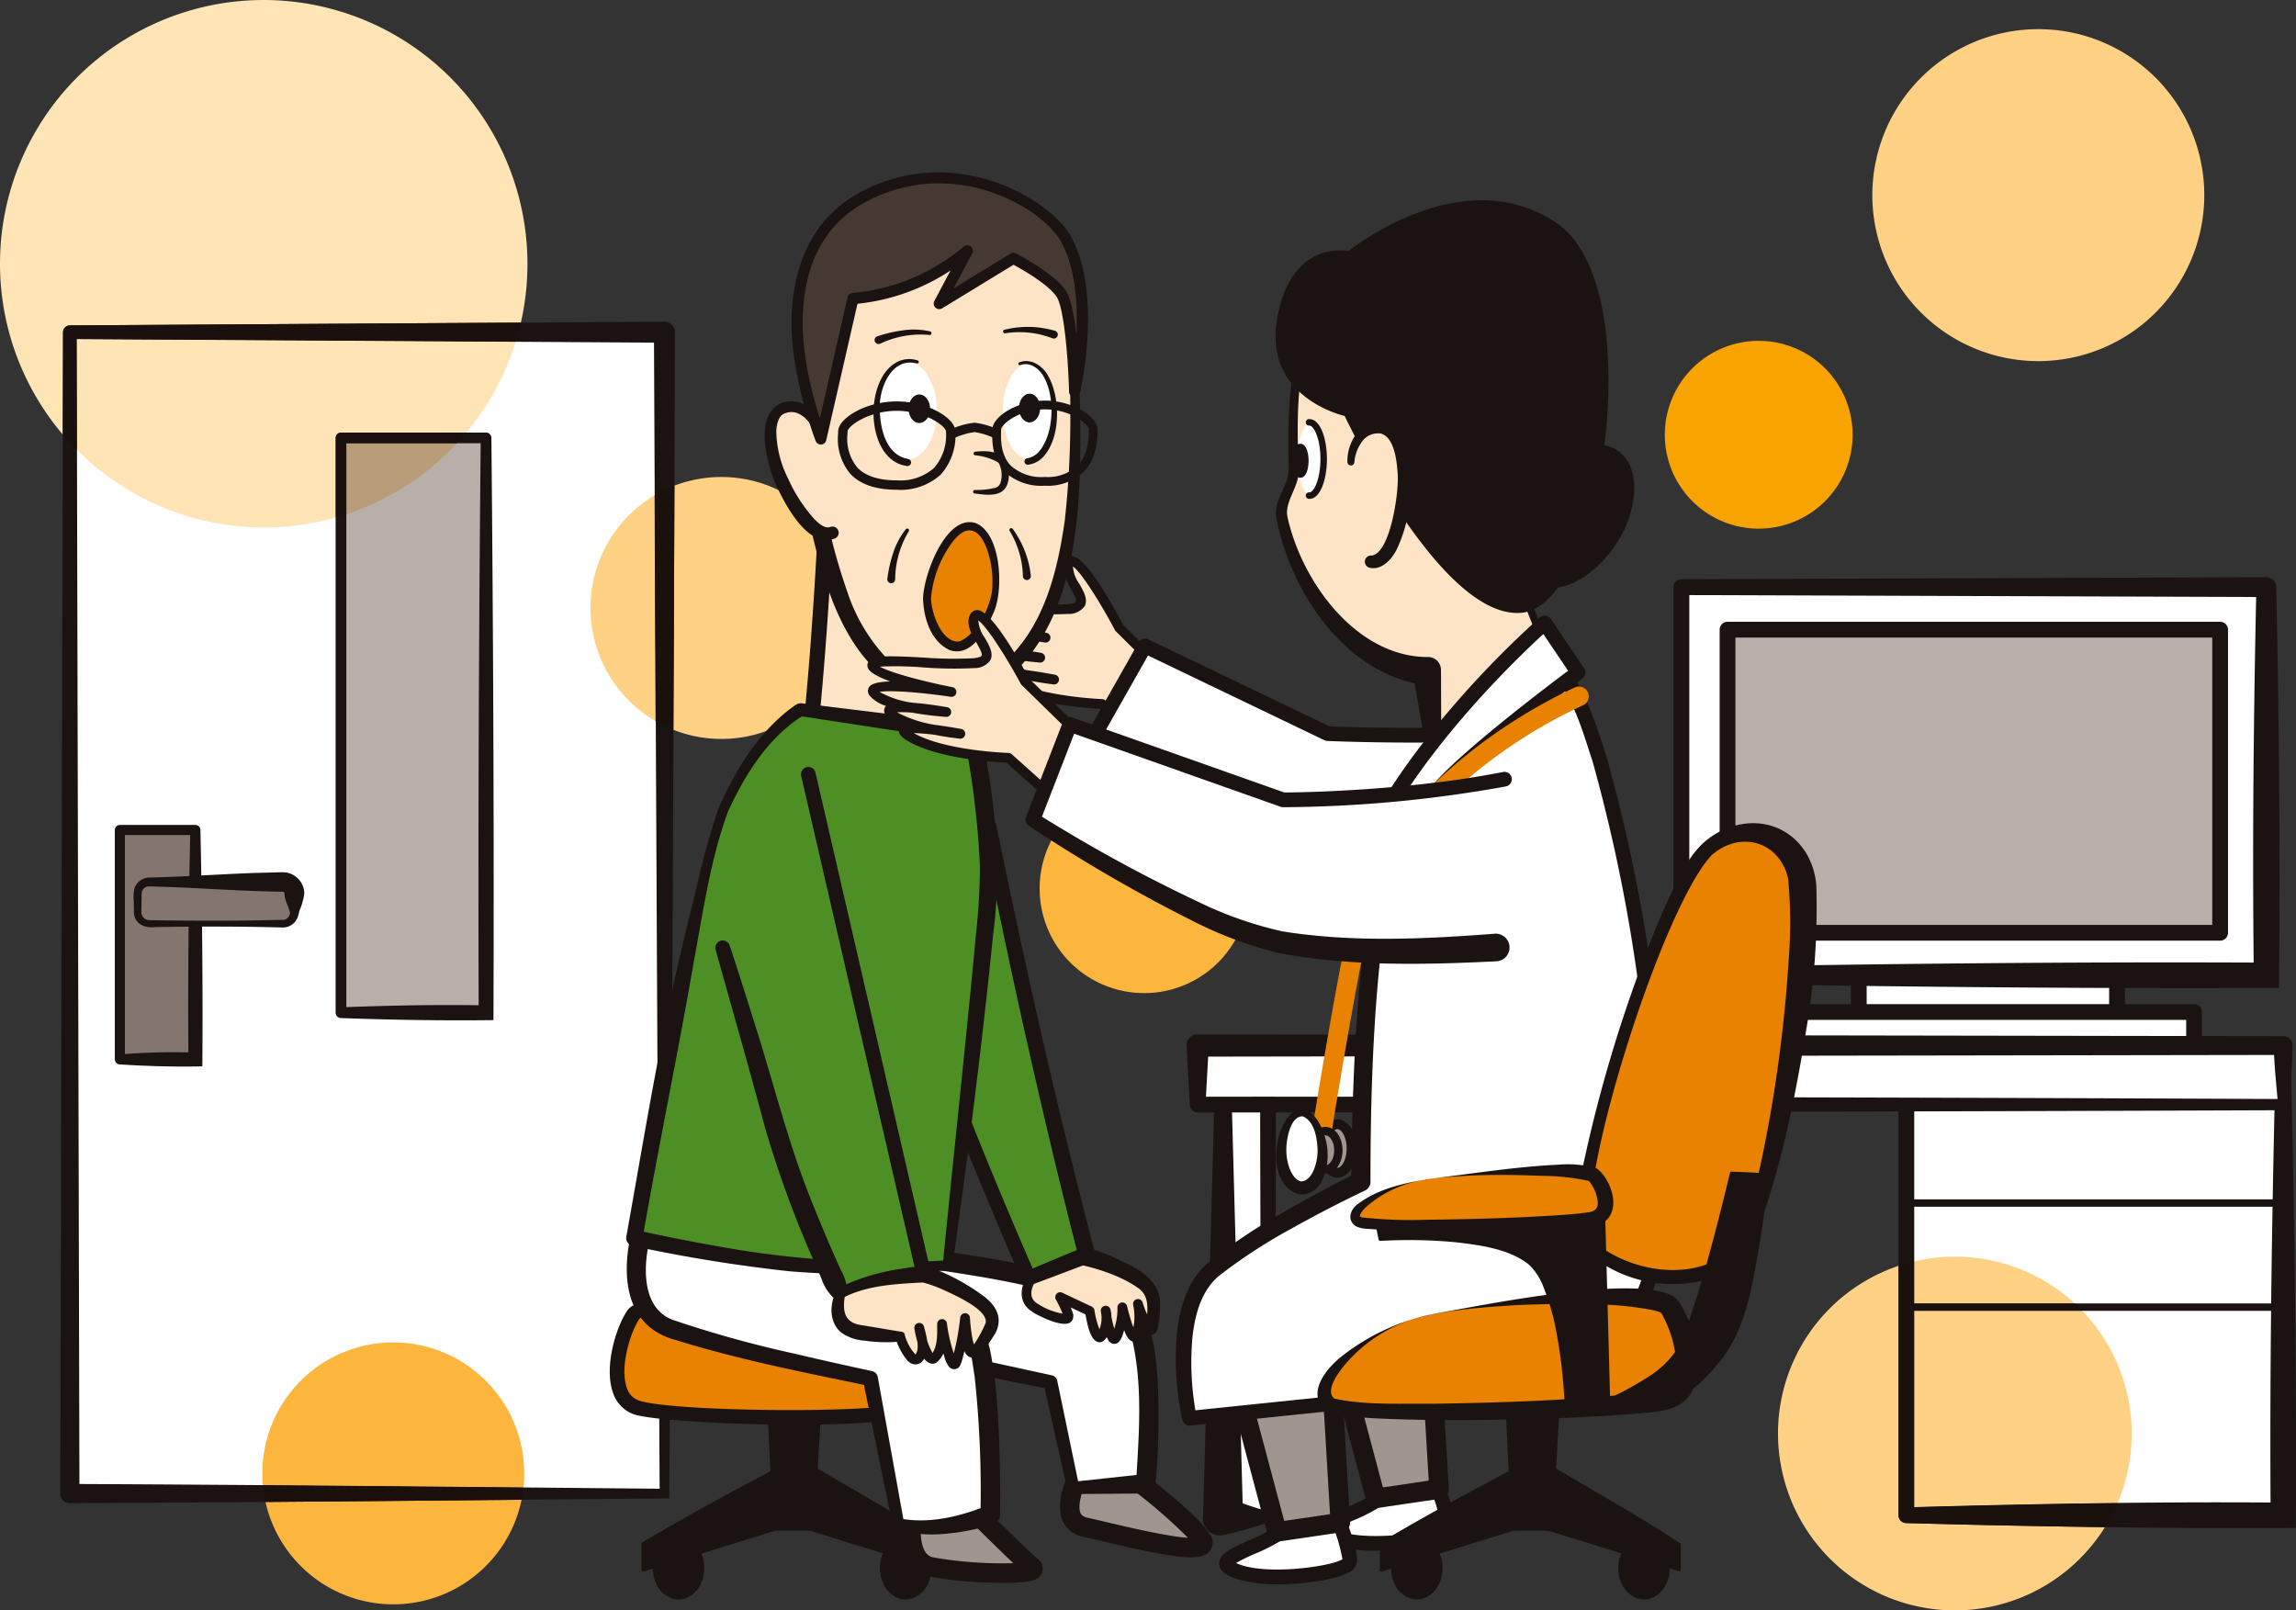 <svg data-name="グループ 1785" xmlns="http://www.w3.org/2000/svg" width="319.846" height="224.329"><rect width="100%" height="100%" fill="#333333" stroke="none"/><defs><clipPath id="a"><path data-name="長方形 1128" fill="none" d="M0 0h319.846v224.329H0z"/></clipPath></defs><path data-name="長方形 1118" fill="#fff" d="M258.941 105.92h35.97v39.505h-35.97z"/><g data-name="グループ 1784"><g data-name="グループ 1783" clip-path="url(#a)"><path data-name="パス 6219" d="M294.911 146.521h-35.97a1.1 1.1 0 01-1.1-1.1v-39.502a1.1 1.1 0 011.1-1.1h35.97a1.1 1.1 0 011.1 1.1v39.507a1.1 1.1 0 01-1.1 1.1m-34.874-2.192h33.778v-37.318h-33.778z" fill="#1a1311"/><path data-name="長方形 1119" fill="#fff" d="M234.226 81.797h81.483v54.06h-81.483z"/><path data-name="パス 6220" d="M317.471 137.621c-27.724.111-55.664-.178-83.264-.668a1.1 1.1 0 01-1.077-1.1v-54.06a1.1 1.1 0 011.1-1.1l81.482-.29a1.382 1.382 0 011.385 1.385c.393 18.472.555 37.263.378 55.823m-3.526-3.526c-.18-17.484-.009-34.731.378-52.3l1.385 1.385-81.483-.277 1.1-1.1v54.06l-1.1-1.1c26.723-.482 53.112-.779 79.719-.667" fill="#1a1311"/><path data-name="長方形 1120" fill="#b8afaa" d="M240.659 87.718h68.617v42.219h-68.617z"/><path data-name="パス 6221" d="M309.275 131.033h-68.617a1.1 1.1 0 01-1.1-1.1V87.718a1.1 1.1 0 011.1-1.1h68.617a1.1 1.1 0 011.1 1.1v42.219a1.1 1.1 0 01-1.1 1.1m-67.521-2.192h66.425v-40.03h-66.425z" fill="#1a1311"/><path data-name="長方形 1121" fill="#fff" d="M244.287 140.98h61.359v6.209h-61.359z"/><path data-name="パス 6222" d="M305.647 148.284h-61.36a1.1 1.1 0 01-1.1-1.1v-6.209a1.1 1.1 0 011.1-1.1h61.36a1.1 1.1 0 011.1 1.1v6.209a1.1 1.1 0 01-1.1 1.1m-60.264-2.192h59.168v-4.017h-59.168z" fill="#1a1311"/><path data-name="長方形 1122" fill="#fff" d="M265.566 149.569h52.493v61.504h-52.493z"/><path data-name="パス 6223" d="M319.821 212.835c-18.065.111-36.345-.176-54.285-.668a1.1 1.1 0 01-1.067-1.095v-61.5a1.1 1.1 0 011.1-1.1h52.494a1.1 1.1 0 011.095 1.07c.491 20.944.779 42.224.668 63.293m-3.526-3.526c-.113-19.949.187-39.677.667-59.74l1.1 1.1h-52.503l1.1-1.1v61.5l-1.1-1.1c17.06-.479 33.786-.78 50.731-.667" fill="#1a1311"/><path data-name="長方形 1123" fill="#fff" d="M170.372 149.569h6.268v61.504h-6.268z"/><path data-name="パス 6224" d="M177.415 211.847a65.649 65.649 0 01-7.043 2 2.374 2.374 0 01-2.77-2.77l1.675-61.533a1.1 1.1 0 011.095-1.066h6.268a1.1 1.1 0 011.1 1.1c.011 20.76-.129 41.6-.321 62.278m-1.55-1.55c-.191-20.326-.332-40.486-.321-60.729l1.1 1.1h-6.268l1.1-1.1 1.674 61.5-2.77-2.77a38.971 38.971 0 005.493 2" fill="#1a1311"/><path data-name="長方形 1124" fill="#fff" d="M9.732 46.278h82.833v161.776H9.732z"/><path data-name="パス 6225" d="M93.234 208.725c-27.665.254-55.572.546-83.505.664a1.33 1.33 0 01-1.335-1.325L8.78 46.277a.952.952 0 01.949-.95l82.833-.511a1.453 1.453 0 011.461 1.443q-.239 81.427-.79 162.465m-1.343-1.343q-.424-80.854-.79-161.1l1.461 1.461-82.827-.514.95-.949.383 161.776-1.333-1.337c27.29.118 54.605.41 82.162.664" fill="#1a1311"/><path data-name="長方形 1125" fill="#b8afaa" d="M47.501 61.003h20.212v80.07H47.501z"/><path data-name="パス 6226" d="M68.746 142.105c-7.058.089-14.248-.033-21.245-.287a.749.749 0 01-.746-.746v-80.07a.747.747 0 01.746-.746H67.71a.747.747 0 01.746.739c.251 26.953.376 54.1.287 81.11m-2.063-2.071c-.09-26.371.038-52.608.287-79.037l.746.746H47.501l.746-.746v80.07l-.746-.746c6.474-.245 12.759-.378 19.179-.287" fill="#1a1311"/><path data-name="長方形 1126" fill="#84766f" d="M16.698 115.618h10.521v31.952H16.698z"/><path data-name="パス 6227" d="M28.191 148.545c-3.914.086-7.859-.034-11.54-.273a.7.7 0 01-.655-.7v-31.955a.7.7 0 01.7-.7h10.523a.7.7 0 01.7.685c.237 10.812.356 21.894.27 32.94m-1.944-1.944c-.085-10.261.034-20.484.27-30.98l.7.7H16.698l.7-.7v31.952l-.7-.7c3.352-.237 6.432-.356 9.549-.27" fill="#1a1311"/><path data-name="パス 6228" d="M41.015 124.472v2.581a1.613 1.613 0 01-1.613 1.613H20.784a1.613 1.613 0 01-1.613-1.613v-2.581a1.613 1.613 0 011.613-1.613h18.618a1.613 1.613 0 011.613 1.613" fill="#84766f"/><path data-name="パス 6229" d="M42.389 124.472a8.806 8.806 0 01-.706 2.462 4.335 4.335 0 01-.3 1.039 2.206 2.206 0 01-2.2 1.22l-.411-.009c-2.017-.048-5.363-.107-7.387-.1-2.924-.031-6.925.022-9.849.055-1.439.187-2.829-.47-2.884-2.082l-.026-1.642a4.4 4.4 0 01.178-1.862 2.268 2.268 0 012.2-1.314l.411-.01c4.652-.123 9.3-.455 13.953-.622.412-.009 3.55-.1 3.9-.1a3 3 0 013.122 2.965m-2.749 0a.25.25 0 00-.227-.258l-.762-.01c-5.974-.1-12.02-.608-17.986-.724a1.021 1.021 0 00-.91.8c-.052.172-.021.927-.038 1.128l-.026 1.642a1.117 1.117 0 001.042 1.128c4.407.082 9.523.1 13.932.052.868-.019 3.683-.075 4.515-.093a1.078 1.078 0 001.223-.9c-.128-.909-.811-1.84-.764-2.765" fill="#1a1311"/><path data-name="長方形 1127" fill="#fff" d="M166.847 145.651h151.212v8.227H166.847z"/><path data-name="パス 6230" d="M318.834 154.653q-75.868.287-151.987.321a1.1 1.1 0 01-1.1-1.1l-.451-8.227a1.466 1.466 0 011.384-1.544c.056-.02 151.3.246 151.4.234a1.286 1.286 0 011.283 1.31c-.06 3.056-.295 6.138-.535 9m-1.55-1.55c-.241-2.621-.476-5.023-.535-7.452l1.31 1.31-151.212.237 1.547-1.547-.451 8.227-1.1-1.1q75.218-.017 150.438.321" fill="#1a1311"/><path data-name="パス 6231" d="M317.275 168.104h-50.534a.516.516 0 110-1.031h50.534a.516.516 0 010 1.031" fill="#1a1311"/><path data-name="パス 6232" d="M266.74 182.599h50.535a.515.515 0 000-1.031H266.74a.515.515 0 100 1.031" fill="#1a1311"/><path data-name="パス 6233" d="M244.999 47.481a13.081 13.081 0 1013.081 13.081 13.081 13.081 0 00-13.081-13.081" fill="#f8a300"/><path data-name="パス 6234" d="M264.47 176.333a24.642 24.642 0 1028.764 36.4c-9.272-.119-18.529-.317-27.7-.568a1.1 1.1 0 01-1.067-1.1z" fill="#ffd184"/><path data-name="パス 6235" d="M266.661 182.593v27.353a1751.37 1751.37 0 0128.331-.577 24.666 24.666 0 00-4.919-26.77H266.74a.519.519 0 01-.079-.006m5.667-7.54a24.705 24.705 0 00-5.667.655v5.866a.515.515 0 01.079-.006h22.279a24.552 24.552 0 00-16.691-6.515" fill="#ffd184"/><path data-name="パス 6236" d="M266.661 175.708q-1.117.263-2.192.625v34.739a1.1 1.1 0 001.067 1.095c9.168.251 18.425.45 27.7.568a24.615 24.615 0 001.759-3.366c-9.408.108-18.82.314-28.332.577v-27.353a.516.516 0 010-1.019z" fill="#1a110d"/><path data-name="パス 6237" d="M289.019 181.568H266.74a.505.505 0 00-.079.006.515.515 0 000 1.019.51.51 0 00.079.006h23.333q-.513-.531-1.054-1.031" fill="#1a110d"/><path data-name="パス 6238" d="M159.392 109.21a14.566 14.566 0 1014.566 14.566 14.566 14.566 0 00-14.566-14.566" fill="#fcb53d"/><path data-name="パス 6239" d="M283.948 4.062a23.121 23.121 0 1023.121 23.121 23.12 23.12 0 00-23.121-23.121" fill="#ffd184"/><path data-name="パス 6240" d="M72.659 208.918q-17.8.167-35.677.309a18.246 18.246 0 0035.677-.309" fill="#fcb53d"/><path data-name="パス 6241" d="M54.788 187.004a18.241 18.241 0 00-18.241 18.246q0 .828.073 1.638 18.115.138 36.307.321a18.6 18.6 0 00.1-1.958 18.242 18.242 0 00-18.239-18.247" fill="#fcb53d"/><path data-name="パス 6242" d="M36.619 206.883a18.217 18.217 0 00.363 2.343q17.874-.134 35.677-.309.173-.844.266-1.714-18.2-.173-36.307-.321" fill="#1a0f0a"/><path data-name="パス 6243" d="M100.496 66.446a18.2 18.2 0 00-6.543 1.209q-.064 17.011-.146 34.009a18.244 18.244 0 106.689-35.217" fill="#ffd184"/><path data-name="パス 6244" d="M91.183 69.001a18.247 18.247 0 00.137 31.454q-.076-15.733-.137-31.454" fill="#ffd184"/><path data-name="パス 6245" d="M93.956 67.655a18.137 18.137 0 00-2.772 1.346q.061 15.72.137 31.454a18.186 18.186 0 002.489 1.208q.081-17 .146-34.009" fill="#1a110d"/><path data-name="パス 6246" d="M36.739 0a36.739 36.739 0 00-27.99 60.536l.034-14.257a.952.952 0 01.95-.95l62.826-.388A36.771 36.771 0 0036.739 0" fill="#ffe4b6"/><path data-name="パス 6247" d="M10.684 47.234l.037 15.443a36.8 36.8 0 0036.034 9.419V61.002a.746.746 0 01.746-.746h17.464a36.672 36.672 0 006.878-12.645z" fill="#ffe4b6"/><path data-name="パス 6248" d="M72.559 44.941l-62.826.388a.952.952 0 00-.95.95l-.034 14.257q.944 1.11 1.973 2.141l-.037-15.443 61.158.378q.407-1.315.716-2.671" fill="#1a110e"/><path data-name="パス 6249" d="M63.651 61.749h-15.4v9.89a36.764 36.764 0 0015.4-9.89" fill="#b99c78"/><path data-name="パス 6250" d="M64.965 60.257H47.501a.746.746 0 00-.746.746v11.093q.752-.213 1.492-.456v-9.891h15.4q.677-.728 1.314-1.492" fill="#1a110e"/><path data-name="パス 6251" d="M97.633 218.429c0 2.149-1.394 3.891-3.113 3.891s-3.113-1.742-3.113-3.891 1.394-3.891 3.113-3.891 3.113 1.742 3.113 3.891" fill="#1a1311"/><path data-name="パス 6252" d="M94.519 222.802c-1.981 0-3.594-1.961-3.594-4.372s1.613-4.372 3.594-4.372 3.594 1.961 3.594 4.372-1.612 4.372-3.594 4.372m0-7.782c-1.451 0-2.631 1.53-2.631 3.41s1.181 3.41 2.631 3.41 2.632-1.53 2.632-3.41-1.181-3.41-2.632-3.41" fill="#1a1311"/><path data-name="パス 6253" d="M106.974 189.894l1.038 23.089h5.188l1.3-22.829z" fill="#1a1311"/><path data-name="パス 6254" d="M107.314 190.232c.38 7.557.684 15.1.944 22.739l-.249-.238h5.188l-.249.235 1.3-22.829.24.263c-2.454 0-4.8-.048-7.173-.169m-.684-.677c2.646.051 5.312.178 7.873.349a.25.25 0 01.24.263l-1.3 22.828a.249.249 0 01-.249.235h-5.188a.252.252 0 01-.249-.238c-.431-7.749-.819-15.6-1.131-23.438" fill="#1a1311"/><path data-name="パス 6255" d="M107.282 205.268l-17.692 9.788v3.632l18.419-5.707z" fill="#1a1311"/><path data-name="パス 6256" d="M107.176 205.471c-.233.34-.189.255-.389.379-.161.094-.64.365-.81.464-2.446 1.392-5.087 2.922-7.537 4.273a308.183 308.183 0 01-8.74 4.671l.117-.2v3.632l-.295-.218 18.418-5.707-.159.239c-.242-2.507-.424-4.987-.606-7.533m.212-.4c.3 2.6.605 5.258.848 7.893a.228.228 0 01-.159.239l-18.419 5.707a.229.229 0 01-.295-.218v-3.635a.227.227 0 01.117-.2 326.19 326.19 0 018.952-5.118c2.768-1.536 5.723-3.1 8.509-4.594l.283-.152.141-.076c.053-.036.089-.04.023.149" fill="#1a1311"/><path data-name="パス 6257" d="M123.055 218.429c0 2.149 1.394 3.891 3.113 3.891s3.113-1.742 3.113-3.891-1.394-3.891-3.113-3.891-3.113 1.742-3.113 3.891" fill="#1a1311"/><path data-name="パス 6258" d="M126.169 222.802c-1.981 0-3.594-1.961-3.594-4.372s1.613-4.372 3.594-4.372 3.594 1.961 3.594 4.372-1.613 4.372-3.594 4.372m0-7.782c-1.451 0-2.632 1.53-2.632 3.41s1.181 3.41 2.632 3.41 2.632-1.53 2.632-3.41-1.181-3.41-2.632-3.41" fill="#1a1311"/><path data-name="パス 6259" d="M113.969 204.917l17.129 10.14v3.632l-18.419-5.706z" fill="#1a1311"/><path data-name="パス 6260" d="M113.764 204.481c5.859 3.495 11.995 6.868 17.526 10.576v3.632a.194.194 0 01-.25.184l-18.418-5.707a.192.192 0 01-.133-.214c.332-2.749.755-5.64 1.275-8.47m.409.871c-.34 2.547-.777 5.033-1.3 7.66l-.133-.214 18.418 5.709-.25.184v-3.632c-5.035-2.534-11.384-6.576-16.732-9.7" fill="#1a1311"/><path data-name="パス 6261" d="M126.531 196.119c3.127-2.779 3.113-11.933-4.151-14.008s-32.086-2.076-34.161 1.038-4 11.343.411 12.9 35.567 2.147 37.9.072" fill="#e88200"/><path data-name="パス 6262" d="M111.035 198.461c-9.7 0-20.528-.665-22.746-1.448a4.746 4.746 0 01-2.941-3.137c-1.182-3.548.444-8.93 2.02-11.294 2.616-3.923 28.4-3.424 35.293-1.454a9.24 9.24 0 016.6 7.045c.77 3.374-.073 6.956-2.047 8.711-1.29 1.146-8.371 1.577-16.175 1.577m-5.405-16.774q-1.122 0-2.251.019c-9.554.167-13.847 1.321-14.31 2.009-1.346 2.019-2.709 6.729-1.782 9.514a2.706 2.706 0 001.681 1.855c4.621 1.63 34.571 1.84 36.892.262 1.388-1.247 1.991-4.131 1.4-6.718a7.2 7.2 0 00-5.164-5.534c-3.006-.858-9.567-1.407-16.469-1.407" fill="#1a1311"/><path data-name="パス 6263" d="M193.979 207.427c-3.891 3.632-12.711 4.929-8.042 6.745s15.565.259 15.824-1.3-2.075-7-2.075-7z" fill="#fff"/><path data-name="パス 6264" d="M191.85 216.016a18.432 18.432 0 01-6.283-.891c-.533-.207-1.949-.758-1.981-1.965-.038-1.358 1.57-2.088 4-3.193a22.191 22.191 0 005.693-3.287 1.019 1.019 0 01.429-.239l5.708-1.557a1.021 1.021 0 011.209.584c.575 1.343 2.43 5.857 2.144 7.576a1.972 1.972 0 01-1.061 1.295c-1.657.943-5.874 1.678-9.861 1.678m-5.908-2.953c.1.046.219.1.367.156 4.139 1.61 13.071.275 14.455-.688a23.8 23.8 0 00-1.675-5.437l-4.6 1.256a24.753 24.753 0 01-6.05 3.479 25.469 25.469 0 00-2.493 1.233" fill="#1a1311"/><path data-name="パス 6265" d="M185.419 185.376l6.226 23.348 8.821-1.3-1.557-26.2z" fill="#a1958f"/><path data-name="パス 6266" d="M191.643 210.087a1.363 1.363 0 01-1.317-1.012l-6.226-23.347a1.364 1.364 0 01.916-1.654l13.49-4.151a1.363 1.363 0 011.762 1.222l1.557 26.2a1.364 1.364 0 01-1.163 1.43l-8.82 1.3a1.307 1.307 0 01-.2.015m-4.569-23.794l5.574 20.9 6.381-.939-1.377-23.218z" fill="#1a1311"/><path data-name="パス 6267" d="M180.229 212.095c-3.891 3.632-12.711 4.929-8.042 6.745s15.565.259 15.824-1.3-2.075-7-2.075-7z" fill="#fff"/><path data-name="パス 6268" d="M178.099 220.685a18.428 18.428 0 01-6.282-.891c-.533-.207-1.949-.758-1.981-1.965-.038-1.358 1.57-2.089 4-3.193a22.216 22.216 0 005.693-3.287 1.019 1.019 0 01.429-.239l5.707-1.557a1.022 1.022 0 011.209.584c.575 1.343 2.43 5.857 2.144 7.576a1.972 1.972 0 01-1.061 1.295c-1.657.943-5.874 1.678-9.861 1.678m-5.908-2.953c.1.046.219.1.367.156 4.136 1.607 13.07.275 14.455-.688a23.8 23.8 0 00-1.675-5.437l-4.6 1.256a24.772 24.772 0 01-6.051 3.479 25.465 25.465 0 00-2.493 1.234" fill="#1a1311"/><path data-name="パス 6269" d="M171.669 190.045l6.225 23.348 8.821-1.3-1.557-26.2z" fill="#a1958f"/><path data-name="パス 6270" d="M177.894 214.756a1.363 1.363 0 01-1.317-1.012l-6.225-23.348a1.364 1.364 0 01.916-1.654l13.49-4.151a1.363 1.363 0 011.762 1.222l1.557 26.2a1.364 1.364 0 01-1.163 1.43l-8.82 1.3a1.311 1.311 0 01-.2.015m-4.569-23.794l5.574 20.9 6.381-.939-1.38-23.221z" fill="#1a1311"/><path data-name="パス 6271" d="M200.483 218.429c0 2.149-1.394 3.891-3.113 3.891s-3.113-1.742-3.113-3.891 1.394-3.891 3.113-3.891 3.113 1.742 3.113 3.891" fill="#1a1311"/><path data-name="パス 6272" d="M197.37 222.802c-1.981 0-3.593-1.961-3.593-4.372s1.612-4.372 3.593-4.372 3.594 1.961 3.594 4.372-1.612 4.372-3.594 4.372m0-7.782c-1.451 0-2.632 1.53-2.632 3.41s1.181 3.41 2.632 3.41 2.632-1.53 2.632-3.41-1.181-3.41-2.632-3.41" fill="#1a1311"/><path data-name="パス 6273" d="M209.822 189.894l1.038 23.089h5.188l1.3-22.829z" fill="#1a1311"/><path data-name="パス 6274" d="M210.164 190.232c.38 7.557.684 15.1.944 22.739l-.249-.238h5.188l-.249.235 1.3-22.829.24.263c-2.454 0-4.8-.048-7.173-.169m-.684-.677c2.646.051 5.312.178 7.874.349a.249.249 0 01.24.263l-1.3 22.828a.249.249 0 01-.249.235h-5.188a.252.252 0 01-.249-.238c-.431-7.749-.819-15.6-1.131-23.438" fill="#1a1311"/><path data-name="パス 6275" d="M210.133 205.268l-17.692 9.788v3.632l18.419-5.707z" fill="#1a1311"/><path data-name="パス 6276" d="M210.027 205.471c-.232.34-.189.255-.389.379-.161.094-.64.365-.81.464-2.446 1.392-5.087 2.922-7.537 4.273a308.183 308.183 0 01-8.74 4.671l.117-.2v3.632l-.295-.218 18.418-5.707-.159.239c-.242-2.507-.424-4.987-.606-7.533m.212-.4c.3 2.6.605 5.258.848 7.893a.228.228 0 01-.159.239l-18.419 5.707a.229.229 0 01-.295-.218v-3.635a.227.227 0 01.117-.2 326.19 326.19 0 018.952-5.118c2.768-1.536 5.723-3.1 8.509-4.594l.283-.152.141-.076c.053-.036.089-.04.023.149" fill="#1a1311"/><path data-name="パス 6277" d="M225.907 218.429c0 2.149 1.394 3.891 3.113 3.891s3.113-1.742 3.113-3.891-1.394-3.891-3.113-3.891-3.113 1.742-3.113 3.891" fill="#1a1311"/><path data-name="パス 6278" d="M229.02 222.802c-1.982 0-3.594-1.961-3.594-4.372s1.612-4.372 3.594-4.372 3.593 1.961 3.593 4.372-1.612 4.372-3.593 4.372m0-7.782c-1.451 0-2.633 1.53-2.633 3.41s1.181 3.41 2.633 3.41 2.632-1.53 2.632-3.41-1.181-3.41-2.632-3.41" fill="#1a1311"/><path data-name="パス 6279" d="M216.819 204.917l17.129 10.14v3.632l-18.418-5.706z" fill="#1a1311"/><path data-name="パス 6280" d="M216.616 204.481c5.859 3.495 11.995 6.868 17.526 10.576v3.632a.193.193 0 01-.25.184l-18.418-5.707a.192.192 0 01-.133-.214c.333-2.749.755-5.64 1.275-8.47m.409.871c-.34 2.547-.777 5.033-1.3 7.66l-.133-.214 18.415 5.709-.25.184v-3.632c-5.035-2.534-11.384-6.576-16.732-9.7" fill="#1a1311"/><path data-name="パス 6281" d="M164.8 96.271l-8.893-8.825s-5.943-11.25-7-9.007 4.365 6-.112 6.406-14.841-1.227-14.115.347 10.976 3.637 10.976 3.637-12.352-1.938-10.825.081 10.077 2.706 10.077 2.706-9.878-1.733-7.651.244 9.59 2.805 9.59 2.805-11.379-2.137-6.793.474 13.465 2.927 13.465 2.927l6.468 5.874z" fill="#fde4c6"/><path data-name="パス 6282" d="M159.982 104.623a.683.683 0 01-.459-.177l-6.284-5.709c-1.519-.073-9.232-.559-13.527-3-.594-.338-1.7-.967-1.381-1.834a.762.762 0 01.329-.439 6.89 6.89 0 01-1.861-1.089c-.66-.586-.617-1.084-.465-1.4a.823.823 0 01.174-.257 5.056 5.056 0 01-2.225-1.394 1.047 1.047 0 01-.131-1.222c.3-.5 1.3-.759 3-.786-2.328-.86-2.94-1.507-3.091-1.835a.957.957 0 01.065-.961c.578-.848 2.442-.815 7.62-.506a55.236 55.236 0 006.987.156c.99-.09 1.144-.33 1.158-.357.145-.275-.382-1.208-.73-1.825-.684-1.215-1.461-2.591-.872-3.837a1.117 1.117 0 01.993-.685h.018c1.818 0 5.246 5.949 7.165 9.574l8.82 8.751a.681.681 0 01.1.846l-4.818 7.671a.684.684 0 01-.485.313zm-19.646-10.105l.052.03c4.386 2.5 13.066 2.835 13.153 2.838a.681.681 0 01.433.177l5.865 5.327 4.1-6.519-8.506-8.44a.683.683 0 01-.122-.166c-2.054-3.888-4.774-8.16-5.842-8.853a4.569 4.569 0 00.882 2.4c.637 1.13 1.239 2.2.75 3.129a2.669 2.669 0 01-2.242 1.081 55.819 55.819 0 01-7.191-.153 47.2 47.2 0 00-5.968-.14c1.407.827 6 2.106 10.093 2.93a.682.682 0 01-.24 1.342c-3.91-.614-8.463-1.026-9.913-.752a12.772 12.772 0 004.644 1.548c1.18.092 2.722.291 4.744.646a.682.682 0 01-.172 1.351 48.084 48.084 0 01-4.7-.621 16.142 16.142 0 00-2.115-.072 16.735 16.735 0 005.26 1.791c1 .132 2.213.327 3.678.6a.682.682 0 01-.2 1.347 44.39 44.39 0 01-3.452-.553 28.994 28.994 0 00-2.981-.273" fill="#1a1311"/><path data-name="パス 6283" d="M212.48 101.962c-13.519.882-27.54.234-27.54.234l-25.438-12.213-7.544 13.322s18.362 12.143 29.453 16.23c16.751 6.172 28.8 6.759 28.8 6.759" fill="#fff"/><path data-name="パス 6284" d="M210.214 127.314h-.05c-.5-.024-12.4-.667-29.1-6.822-11.076-4.08-28.911-15.837-29.664-16.336a1.022 1.022 0 01-.326-1.357l7.544-13.322a1.023 1.023 0 011.332-.418l25.247 12.121c1.786.074 14.8.569 27.22-.241a1.022 1.022 0 11.133 2.04c-13.421.876-27.513.242-27.654.235a1.018 1.018 0 01-.4-.1l-24.574-11.8-6.6 11.655c3.644 2.362 18.893 12.083 28.444 15.6 16.389 6.038 28.379 6.692 28.5 6.7a1.023 1.023 0 01-.05 2.044" fill="#1a1311"/><path data-name="パス 6285" d="M150.37 205.25c-.578 1.156-3.177 6.643.866 7.51s17.908 4.621 16.175 1.733-10.4-9.243-10.4-9.243z" fill="#a1958f"/><path data-name="パス 6286" d="M165.881 216.93c-2.179 0-5.89-.712-12.356-2.242-1.039-.246-1.932-.458-2.574-.595a3.906 3.906 0 01-2.868-2.123c-1.108-2.3.194-5.582 1.067-7.329a1.363 1.363 0 011.219-.754h6.644a1.363 1.363 0 01.807.264c.909.667 8.939 6.6 10.761 9.641a1.9 1.9 0 010 2.194c-.453.619-1.227.945-2.7.945m-14.645-10.317c-.792 1.813-1.066 3.4-.7 4.175.107.222.314.495.982.638s1.569.356 2.63.608c2.54.6 8.6 2.036 11.338 2.18a74.6 74.6 0 00-8.926-7.6z" fill="#1a1311"/><path data-name="パス 6287" d="M125.241 174.922s30.1 2.8 33.357 10.1c2.459 5.5 1.015 21.675 1.015 21.675l-10.109.578-3.177-14.731-40.149-8.378z" fill="#fff"/><path data-name="パス 6288" d="M124.998 173.58a3.432 3.432 0 01.828.03c.264.036 1.074.108 1.354.147 9.065 1.16 18.038 2.369 26.623 5.879 2.061.952 4.336 2.139 5.642 4.12 1.451 2.584 1.578 5.625 1.828 8.5a110.426 110.426 0 01-.3 14.556 1.3 1.3 0 01-1.28 1.24l-10.136.068a.846.846 0 01-.885-.672l-3.294-14.7.752.746-40.228-7.994a1.37 1.37 0 01-.316-2.561zm.486 2.683l-18.709 9.129-.316-2.561 40.068 8.758a.961.961 0 01.752.747l3.06 14.756-.88-.671 10.078-1.087-1.28 1.237c.4-6.666.967-13.515-.558-20.044l-.262-.719a3.926 3.926 0 00-1.219-1.611 15.461 15.461 0 00-3.517-2.068c-6.385-2.68-13.615-3.916-20.525-4.978-2.23-.323-4.6-.62-6.843-.85l-.109-.011h-.016a.822.822 0 00.279-.025" fill="#1a1311"/><path data-name="パス 6289" d="M144.48 176.978c-.734.759-2.922 3.784-.081 5.344s4.6 1.731 4.44.958a14.938 14.938 0 00-1.165-2.594l4.112 1.94s.862 5.069 1.78 3.3a4.862 4.862 0 00.46-3.34s.757 5.645 1.609 3.419a9.635 9.635 0 00.709-3.89s1.334 5.751 2.016 3.642a8.248 8.248 0 00.159-4.139s1.766 5.829 2.055 2.607.578-4.807-3.363-6.865a31.033 31.033 0 00-7.831-2.766z" fill="#fde4c6"/><path data-name="パス 6290" d="M144.88 177.53c-.983 1.2-2.022 3.178-.231 4.142a9.162 9.162 0 003.693 1.368c.054 0 .03-.059-.123.144l-.049.143v.073l-.03-.111a15.219 15.219 0 00-1.061-2.274.686.686 0 01.889-.943l4.112 1.94a.68.68 0 01.381.5 11.633 11.633 0 00.891 3.11c.106.165.053 0-.162 0a.388.388 0 00-.281.085l.031-.053a4.289 4.289 0 00.434-2.872l1.33-.282a13.2 13.2 0 00.825 3.45c.009.033.035-.015-.165-.084a.374.374 0 00-.2-.014.433.433 0 00-.262.116 8.885 8.885 0 00.564-1.784 8.094 8.094 0 00.2-2.027.682.682 0 011.345-.191 27.9 27.9 0 00.61 2.185 6.985 6.985 0 00.622 1.456.489.489 0 00-.527.029c-.048.052-.045.027-.062.065a6.145 6.145 0 00.362-1.8 7.839 7.839 0 00-.155-2.111.682.682 0 011.3-.4 13.194 13.194 0 001.393 3.122.457.457 0 00-.3-.116.625.625 0 00-.568.261v-.01a3.663 3.663 0 00.06-.5c.078-1.715.42-3.458-1.034-4.6-2.578-1.912-6.381-3.04-9.565-3.648l.81-.113zm-.8-1.1l4.723-3.021a.955.955 0 01.685-.136 31.109 31.109 0 015.562 1.829c2.6 1.23 6.141 2.639 6.537 5.926a15.81 15.81 0 01-.283 3.878 2.43 2.43 0 01-.2.544 1.027 1.027 0 01-.957.545 1.119 1.119 0 01-.726-.379 11.95 11.95 0 01-1.548-3.8l1.313-.368c.322 1.152.46 5.451-1.205 5.455-.65-.036-.993-.7-1.209-1.171a21.235 21.235 0 01-1.084-3.462l1.343-.212a10.163 10.163 0 01-.526 3.545c-.2.647-.55 1.806-1.506 1.571a1.084 1.084 0 01-.577-.441 5.723 5.723 0 01-.655-1.806c-.175-.76-.3-1.5-.412-2.269a.681.681 0 011.333-.262 4.816 4.816 0 01.141 1.187c0 .977-.417 3.414-1.7 3.4-1.42-.157-1.721-3.11-2-4.24l.381.5-4.112-1.94.888-.947a13.563 13.563 0 011.227 2.752c.172 2.487-3.613.748-4.723.18a5.98 5.98 0 01-1.667-1.1c-1.648-1.711-.457-4.345.971-5.761" fill="#1a1311"/><path data-name="パス 6291" d="M220.275 102.383l-7.133-17.617a47.124 47.124 0 004.653-11.125c1.207-6.134 1.116-12.154.917-18.311a76.139 76.139 0 00-.673-8.019 4.808 4.808 0 00-.423-1.49 4.114 4.114 0 00-2.631-1.6 31.382 31.382 0 00-6.966-.68c-6.072-.005-12.061.033-18.124.327a29.809 29.809 0 00-4.573.533c-1.143.239-2.661.783-3.2 2.007-2.249 6.18-2.051 12.836-1.924 19.295.056 1.739-2.016 4.294-1.654 6.224 1.9 10.146 10.284 21.064 20.217 21.572l1.353 15.095z" fill="#fde4c6"/><path data-name="パス 6292" d="M219.662 102.091c-2.13-5.112-4.992-12.065-6.995-17.139a.508.508 0 01.041-.454 45.839 45.839 0 004.67-10.983c1.293-6.615 1.139-13.9.781-20.768-.175-2.166-.235-4.856-.882-6.692-1.651-2.4-8.13-2.007-10.886-2.088-3.933.017-7.864.062-11.79.191-1.961.073-3.932.134-5.873.281-1.8.189-3.9.305-5.389 1.325-.789.543-.882 1.431-1.161 2.261a28.794 28.794 0 00-.675 2.815c-.917 4.753-.75 9.747-.627 14.578.223 2.29-1.974 4.382-1.527 6.583 1.992 9.095 9.688 19.631 19.709 19.525a1.808 1.808 0 011.682 1.791l.056 15.208-.88-.588c6.557-2.028 13.09-3.935 19.746-5.848m1.231.585c-6.784 2.224-13.692 4.456-20.576 6.566a.686.686 0 01-.88-.593l-2.65-14.976 1.871 1.8c-11.194-1.511-18.8-12.819-20.82-23.177-.57-2.553 1.649-4.471 1.678-6.847-.055-4.922-.151-9.986.855-14.835a29.957 29.957 0 01.741-2.912 4.658 4.658 0 011.593-2.8c1.815-1.21 3.9-1.243 5.948-1.451 1.984-.135 3.948-.181 5.92-.239 3.941-.1 7.88-.115 11.817-.1 3.069.119 9.731-.291 11.573 2.477a5.558 5.558 0 01.519 1.847c.266 1.751.411 3.5.518 5.264.361 7.008.565 14.1-.771 21.029-.582 1.953-1.207 3.9-1.964 5.806a36.9 36.9 0 01-2.684 5.5l.038-.46c2.192 5.223 5.149 12.766 7.274 18.1" fill="#1a1311"/><path data-name="パス 6293" d="M187.973 35.497s-7.665-1.916-9.582 8.943 9.262 13.095 9.262 13.095 13.371 28.307 24.23 27.348 17.609-44.915 4.514-53.538-28.425 4.152-28.425 4.152" fill="#1a1311"/><path data-name="パス 6294" d="M211.345 85.387c-10.558 0-22.707-24.691-24.025-27.438-1.656-.42-11.216-3.31-9.4-13.593.7-3.97 2.235-6.748 4.557-8.255a7.68 7.68 0 015.373-1.12c1.793-1.407 16.349-12.248 28.815-4.038 4.928 3.245 6.615 10.735 7.162 16.446A69.287 69.287 0 01221.984 70c-2.374 9.408-6.038 15.007-10.055 15.362a6.665 6.665 0 01-.582.026M186.656 35.85a6.706 6.706 0 00-3.67 1.066c-2.083 1.358-3.469 3.918-4.12 7.606-.759 4.3.487 7.708 3.7 10.132a14.443 14.443 0 005.181 2.407.482.482 0 01.341.266c.132.28 13.365 28.009 23.752 27.075 3.479-.307 7.007-5.916 9.208-14.638 3.619-14.345 2.769-32.958-4.915-38.019-12.65-8.331-27.7 3.994-27.852 4.121a.482.482 0 01-.424.1 5.663 5.663 0 00-1.2-.113" fill="#1a1311"/><path data-name="パス 6295" d="M224.728 75.526c-3.18 4.876-8.213 7.226-11.242 5.251s-2.906-7.529.274-12.4 8.213-7.226 11.242-5.251 2.906 7.529-.274 12.4" fill="#1a1311"/><path data-name="パス 6296" d="M215.931 81.946a4.9 4.9 0 01-2.712-.766c-3.246-2.118-3.186-7.981.134-13.071a14.78 14.78 0 015.876-5.368c2.28-1.065 4.422-1.073 6.031-.023s2.465 3.013 2.41 5.528a14.785 14.785 0 01-2.544 7.542c-2.5 3.839-6.157 6.158-9.2 6.158m6.585-19.046a6.877 6.877 0 00-2.88.713 13.818 13.818 0 00-5.478 5.022c-3.029 4.645-3.215 9.912-.413 11.739s7.546-.465 10.576-5.111a13.824 13.824 0 002.387-7.038c.048-2.17-.653-3.84-1.973-4.7a4 4 0 00-2.219-.624m2.208 12.625z" fill="#1a1311"/><path data-name="パス 6297" d="M190.969 78.239c2.2.38 3.941-3.865 4.526-8.85s-.721-9.334-2.918-9.713-4.219 1.442-4.395 4.684" fill="#fde4c6"/><path data-name="パス 6298" d="M191.118 77.386c2.636-.411 3.867-9.315 3.566-11.649-.128-1.757-.5-4.81-2.3-5.338a2.7 2.7 0 00-2.556 1 5.608 5.608 0 00-1.159 3.006.485.485 0 01-.967-.067 6.368 6.368 0 011.125-3.73 3.856 3.856 0 014.916-1.267 5.279 5.279 0 011.886 2.519c1.689 4.51.971 10.5-1.118 14.791-.667 1.272-2.017 2.8-3.684 2.445a.866.866 0 01.295-1.706" fill="#1a1311"/><path data-name="パス 6299" d="M216.844 92.991c9.733 8.491 20.973 85.972 9.583 90.113a67.119 67.119 0 01-19.8 4.273l-3.312 6.3-37.616 3.891s-3.323-15.114 3.3-20.706 20.569-12.24 20.569-12.24-.409-46.632 8.289-57.4a46.161 46.161 0 0118.986-14.229" fill="#fff"/><path data-name="パス 6300" d="M217.043 91.989c3.2 1.862 5.648 9.963 6.774 13.494a229.942 229.942 0 018.416 56.518c-.026 5.555.121 17.628-4.263 21.375a5.686 5.686 0 01-1.893.933c-.949.414-2.439.774-3.426 1.132a67.62 67.62 0 01-16.006 2.959l.889-.546-3.312 6.3a1.032 1.032 0 01-.8.542l-37.62 3.892a1.023 1.023 0 01-1.1-.8 41.06 41.06 0 01-.783-11.722c.325-3.619 1.428-7.609 4.322-10.1a76.262 76.262 0 0110.562-7.111 176.967 176.967 0 0110.182-5.451l-.771 1.233c.216-14.863.768-43.888 7.66-56.479a46.837 46.837 0 0120.3-16.012 1.766 1.766 0 01.862-.155m-.4 2.006a.64.64 0 00.417.005l-.02.008-.141.053-.283.112a44.921 44.921 0 00-18.8 15.129c-2.411 4.372-3.367 9.449-4.258 14.377-2.152 13.477-2.637 27.3-2.634 40.937a1.353 1.353 0 01-.773 1.229 173.912 173.912 0 00-10.086 5.215 74.624 74.624 0 00-10.3 6.708c-2.445 2.106-3.288 5.366-3.646 8.519a39.3 39.3 0 00.581 11.063l-1.1-.8 37.616-3.892-.8.542 3.312-6.3a1.022 1.022 0 01.889-.547 52.837 52.837 0 006.908-.81 74.965 74.965 0 0012.649-3.45c4.138-2.281 4.007-15.573 4.017-20.071a227.988 227.988 0 00-8.328-55.949c-1.349-4.131-2.57-8.494-5.3-11.924l-.012-.026a.3.3 0 00.092-.13" fill="#1a1311"/><path data-name="パス 6301" d="M126.974 211.601s-.866 5.777 2.6 6.643 15.886 1.444 14.153 0-8.954-8.665-8.954-8.665z" fill="#a1958f"/><path data-name="パス 6302" d="M139.857 220.495c-.642 0-1.368-.014-2.188-.044a51.885 51.885 0 01-8.427-.881c-3.684-.921-4.007-5.567-3.617-8.168a1.363 1.363 0 011.007-1.118l7.8-2.022a1.361 1.361 0 011.307.356c.072.072 7.2 7.194 8.862 8.582a1.6 1.6 0 01.488 2c-.311.612-.659 1.3-5.23 1.3m-11.6-7.815c-.047 1.357.084 3.855 1.645 4.245a56.523 56.523 0 0011.258.827c-2.192-2.074-5.494-5.351-6.8-6.654z" fill="#1a1311"/><path data-name="パス 6303" d="M89.333 171.789s-3.113 10.507 3.891 13.23 28.017 7 28.017 7l3.891 20.234a13.521 13.521 0 005.837.389 28.681 28.681 0 006.98-1.621s.413-22.505-2.7-26.008c-4.17-4.69-22.959-11.284-22.959-11.284z" fill="#fff"/><path data-name="パス 6304" d="M90.101 172.915a1.329 1.329 0 00.534-.723v.009l-.01.034c-.081.294-.212.844-.274 1.152-.757 3.694-.722 8.891 3.331 10.46a158.877 158.877 0 0017.054 4.734q5.356 1.263 10.742 2.414a1.038 1.038 0 01.8.829l3.654 20.279-.5-.6a6.523 6.523 0 00.664.145c3.818.526 7.824-.467 11.343-1.886l-.856 1.24a149.285 149.285 0 00-.816-19.3c-.335-1.936-.49-4.222-1.592-5.826-.152-.128-.591-.568-.748-.71l-1.2-.9c-6.3-4-13.416-6.653-20.389-9.249-5.53-.3-14.861-1.394-21.739-2.106m-1.538-2.252c7.991.528 16.15.968 24.179 1.785 7.213 2.685 14.5 5.406 21.027 9.573a15.77 15.77 0 012.09 1.7 4.484 4.484 0 01.7.777c1.319 2.119 1.531 4.49 1.917 6.846.287 2.206.46 4.4.585 6.588.24 4.387.307 8.743.254 13.134a1.336 1.336 0 01-.865 1.231 29.746 29.746 0 01-6.7 1.359 18.713 18.713 0 01-6.007-.349c-.458-.133-1.3-.262-1.4-.881l-4.13-20.2.825.834c-9.04-1.871-18.08-3.644-26.916-6.392-6.849-1.819-7.576-8.544-6.276-14.519a2.192 2.192 0 01.724-1.487" fill="#1a1311"/><path data-name="パス 6305" d="M137.784 115.126c6.941 34.707 13.613 59.69 13.613 59.69l-8.079 3.217s-12.944-29.427-16.127-41.7" fill="#4d8e25"/><path data-name="パス 6306" d="M138.787 114.925c4.077 19.969 8.572 39.876 13.747 59.587a1.159 1.159 0 01-.7 1.4l-8.135 3.073a1.023 1.023 0 01-1.315-.538q-4.481-10.273-8.652-20.663a212.464 212.464 0 01-7.528-21.188 1.023 1.023 0 111.98-.513c.941 3.534 2.176 7.047 3.446 10.532 3.857 10.466 8.183 20.778 12.626 31.009l-1.314-.538 8.021-3.359-.7 1.4c-1.291-4.959-2.5-9.914-3.694-14.884q-5.339-22.355-9.785-44.91a1.023 1.023 0 012.005-.4" fill="#1a1311"/><path data-name="パス 6307" d="M115.075 70.226c-.12 6.879-1.632 29.839-2.872 36.845 8.029.073 14.425.147 22.454.22a217.323 217.323 0 01-.233-24.711" fill="#fde4c6"/><path data-name="パス 6308" d="M134.656 108.345h-.01c-3.981-.037-7.561-.073-11.138-.109-3.636-.037-7.269-.074-11.316-.111a1.054 1.054 0 01-1.027-1.236c1.2-6.772 2.734-29.7 2.856-36.681a1.053 1.053 0 011.053-1.034h.018a1.053 1.053 0 011.035 1.071c-.119 6.838-1.493 27.666-2.691 35.785 3.564.033 6.828.066 10.094.1 3.234.033 6.472.066 10.005.1a217.659 217.659 0 01-.164-23.711 1.053 1.053 0 112.1.128 217.489 217.489 0 00.233 24.579 1.054 1.054 0 01-1.051 1.121" fill="#1a1311"/><path data-name="パス 6309" d="M114.883 51.972c.36 5.041-3.786 7.056-.691 21.312 2.849 13.122 7.672 23.1 18.134 22.818 11.059-.3 16.99-12.978 17.392-31.488.214-9.866-.157-11.8.084-13.853.692-5.877-.733-20.818-17.088-20.818-16.469 0-18.176 17.188-17.83 22.028" fill="#fde4c6"/><path data-name="パス 6310" d="M116.073 51.887c.247 3.659-1.7 6.986-1.7 10.587-.269 6.749 1.536 13.868 3.752 20.234a24.846 24.846 0 005.109 8.678c4.456 4.9 13.011 4.9 17.579-.006 4.846-4.982 6.539-12.127 7.515-18.843a130.562 130.562 0 00.767-15.8c.039-1.983-.119-4 .1-6.047.058-.616.128-1.308.131-1.927.12-5.878-1.795-12.446-7.009-15.72-5.543-3.416-14.087-3.38-19.315.613-5.337 4.188-7.215 11.7-6.93 18.227m-2.38.17c-.338-9.031 3.9-19.591 13.363-22.082a22.732 22.732 0 0110.859-.078c7.681 1.676 11.971 8.706 12.519 16.179a24 24 0 01-.028 4.76c-.153 1.922.037 3.9.048 5.892.18 11.711.2 26.916-8.261 36.025a14.553 14.553 0 01-15.8 3.383c-5.338-2.141-8.521-7.558-10.478-12.577a69.069 69.069 0 01-3.026-10.369 41.474 41.474 0 01-1.1-10.875 25.17 25.17 0 011.013-5.472 13.918 13.918 0 00.886-4.787" fill="#1a1311"/><path data-name="パス 6311" d="M126.585 74.039a13.143 13.143 0 00-1.885 6.728.553.553 0 01-1.1-.056 19.044 19.044 0 01.825-3.683 10.42 10.42 0 011.758-3.3.255.255 0 01.405.31" fill="#1a1311"/><path data-name="パス 6312" d="M129.469 46.661a13.138 13.138 0 00-6.878 1.226.553.553 0 01-.429-1.019 19.077 19.077 0 013.675-.857 10.406 10.406 0 013.735.15.255.255 0 01.187.309.258.258 0 01-.29.191" fill="#1a1311"/><path data-name="パス 6313" d="M141.06 73.652a13.513 13.513 0 012.539 6.537.553.553 0 11-1.1.12 12.752 12.752 0 00-1.846-6.347.256.256 0 01.405-.31" fill="#1a1311"/><path data-name="パス 6314" d="M139.904 45.938a13.511 13.511 0 017.012.128.553.553 0 11-.3 1.061 12.756 12.756 0 00-6.574-.7.256.256 0 01-.133-.493" fill="#1a1311"/><path data-name="パス 6315" d="M116.008 74.188c-1.973 1.038-4.939-2.465-7.031-7.027s-2.188-9.1-.214-10.14 4.448.149 5.613 3.18" fill="#fde4c6"/><path data-name="パス 6316" d="M116.411 74.955c-3.761 1.727-7.13-4.8-8.348-7.525-1.22-2.874-2.97-9.218.472-11.122 2.793-1.408 5.695 1.083 6.648 3.584a.867.867 0 01-1.579.715c-.535-1.884-2.4-3.921-4.419-2.958-.689.295-1.005 1.392-1.042 2.462a15.093 15.093 0 001.64 6.545 21.585 21.585 0 003.714 5.713c.587.568 1.433 1.332 2.18 1.029a.866.866 0 01.734 1.559" fill="#1a1311"/><path data-name="パス 6317" d="M132.016 176.249s4.84-40.019 5.645-52.162c.574-8.627-2.207-21.929-2.207-21.929l-23.929-3.3s-5.981 3.075-10.772 13.961c-3.271 7.434-12.384 59.631-12.384 59.631s9.025 2.078 20.011 3.463a133.529 133.529 0 0023.636.338" fill="#4d8e25"/><path data-name="パス 6318" d="M131.34 176.167c1.431-14.627 3.309-31.847 4.65-46.342a87.876 87.876 0 00.521-9.166 119.633 119.633 0 00-2.247-18.252l1.023.955c-2.986-.417-8.966-1.339-11.944-1.794l-11.939-1.83.529-.09c-4.929 3.047-8.146 8.261-10.53 13.426-2.438 6.669-3.438 13.829-4.744 20.845-2.2 12.733-4.966 26.005-7.173 38.724l-.862-1.3c3.534.8 7.129 1.511 10.718 2.144a133.475 133.475 0 0032.631 2.082.682.682 0 01.1 1.358 124.366 124.366 0 01-22.126.161 212.75 212.75 0 01-21.831-3.536 1.123 1.123 0 01-.865-1.284c2.329-12.95 4.4-25.943 7.393-38.763q1.125-4.806 2.332-9.6a108.38 108.38 0 013.152-11.4c2.309-5.146 5.333-10.187 9.854-13.693.475-.3 1.019-.893 1.667-.845l11.989 1.472c2.983.373 9 1.105 11.984 1.508a1.2 1.2 0 011.023.955c1.916 9.2 2.974 18.743 1.716 28.136-1.543 15.472-3.524 30.888-5.668 46.285a.681.681 0 01-1.352-.163" fill="#1a1311"/><path data-name="パス 6319" d="M129.143 83.323c0-2.969 2.878-9.951 5.828-10.024 2.7-.067 3.963 4.662 3.73 8.858-.164 2.964-3.047 7.926-5.362 7.926s-4.2-3.791-4.2-6.76" fill="#e88200"/><path data-name="パス 6320" d="M128.588 83.319c.074-3.14 3.12-11.643 7.254-10.474 3.693 1.339 4.016 9.551 2.532 12.573-.98 2.29-3.032 6.193-6.09 5.138-2.676-1.264-3.628-4.533-3.7-7.237m1.111 0c.024 2.032 1.475 6.281 3.93 6.044 2.5-.983 4.68-5.24 4.621-7.928.2-4.093-2.144-11.388-6.138-5.1a15.34 15.34 0 00-2.413 6.986" fill="#1b1311"/><path data-name="パス 6321" d="M130.512 57.212c0 3.755-1.874 6.8-4.186 6.8s-4.186-3.044-4.186-6.8 1.874-6.8 4.186-6.8 4.186 3.044 4.186 6.8" fill="#fff"/><path data-name="パス 6322" d="M127.721 50.624c-3.437-.878-5.169 3.224-5.172 6.058 0 2.776.763 6.7 3.961 7.249a.5.5 0 01-.074.99c-6.027-.657-6.219-12.557-1.136-14.645a3.712 3.712 0 012.552-.061.215.215 0 01-.131.409" fill="#1a1311"/><path data-name="パス 6323" d="M129.565 56.938c0 1.1-.671 1.988-1.5 1.988s-1.5-.89-1.5-1.988.671-1.988 1.5-1.988 1.5.89 1.5 1.988" fill="#1a1311"/><path data-name="パス 6324" d="M139.69 57.282c0 3.647 1.6 6.6 3.576 6.6s3.576-2.957 3.576-6.6-1.6-6.6-3.576-6.6-3.576 2.957-3.576 6.6" fill="#fff"/><path data-name="パス 6325" d="M141.951 50.501c1.585-.689 3.3.441 4.046 1.831 1.741 3.005 1.786 8.526-.577 11.206a3.457 3.457 0 01-2.242 1.2.452.452 0 01-.071-.9 2.815 2.815 0 001.636-.934c2.1-2.456 2.231-7.482.74-10.279-.642-1.24-1.959-2.283-3.4-1.759a.2.2 0 01-.134-.368" fill="#1a1311"/><path data-name="パス 6326" d="M141.946 56.843c0 1.107.661 2 1.478 2s1.477-.9 1.477-2-.661-2-1.477-2-1.478.9-1.478 2" fill="#1a1311"/><path data-name="パス 6327" d="M124.928 68.223c-2.87 0-5.028-.724-6.414-2.153a7.552 7.552 0 01-1.76-5.68c0-.112.006-.208.006-.285 0-1.845 3.846-4.186 8.168-4.186s8.168 2.341 8.168 4.186v.088a8.221 8.221 0 01-2.038 5.912 8.326 8.326 0 01-6.131 2.118m0-10.994c-4.012 0-6.858 2.181-6.858 2.876 0 .088 0 .2-.007.324a6.29 6.29 0 001.391 4.728c1.13 1.165 2.972 1.756 5.474 1.756a7.087 7.087 0 005.2-1.733 6.9 6.9 0 001.656-4.983v-.092c0-.7-2.846-2.876-6.858-2.876" fill="#1a1311"/><path data-name="パス 6328" d="M145.57 67.657a7.535 7.535 0 01-5.622-1.936c-1.816-1.866-1.743-4.493-1.712-5.614 0-.109.006-.2.006-.277 0-1.774 3.45-4.025 7.328-4.025s7.328 2.251 7.328 4.025v.085c0 .955.01 3.863-1.968 5.846a7.268 7.268 0 01-5.36 1.9m0-10.634c-3.642 0-6.109 2.106-6.109 2.806 0 .084 0 .189-.006.311-.027.968-.09 3.234 1.366 4.731a6.4 6.4 0 004.749 1.567 6.109 6.109 0 004.5-1.538c1.621-1.625 1.614-4.152 1.611-4.982v-.089c0-.7-2.466-2.806-6.109-2.806" fill="#1a1311"/><path data-name="パス 6329" d="M132.706 61.06a.655.655 0 01-.262-1.256 11.141 11.141 0 013.3-.921 10.309 10.309 0 013.22.926.655.655 0 01-.542 1.193 9.2 9.2 0 00-2.678-.809 10.028 10.028 0 00-2.775.813.657.657 0 01-.261.054" fill="#1a1311"/><path data-name="パス 6330" d="M135.857 63.174s3.32-.039 3.844 1.3.477 2.844-.3 3.574-3.6.454-3.6.454" fill="#fde4c6"/><path data-name="パス 6331" d="M135.856 62.922c1.36-.14 3.224-.168 4.183 1.082a4.3 4.3 0 01.2 3.677c-.795 1.646-3.031 1.236-4.458 1.065a.247.247 0 01.048-.492 11.092 11.092 0 002.779-.29 1.034 1.034 0 00.755-.689 3.611 3.611 0 00-.1-2.481.869.869 0 00-.242-.39 7.7 7.7 0 00-3.161-.976.255.255 0 01-.006-.506" fill="#1a1311"/><path data-name="パス 6332" d="M112.602 107.844c5.439 24.26 16.067 69.6 16.067 69.6l-11.564 2.961s-6.567-13.774-9.559-24.95c-1.936-7.23-6.868-23.421-6.868-23.421" fill="#4d8e25"/><path data-name="パス 6333" d="M113.6 107.621l16.065 69.59a1.024 1.024 0 01-.742 1.224l-11.564 2.961a1.02 1.02 0 01-1.177-.551 6.264 6.264 0 01-1.751-2.745l-1.284-2.952a149.372 149.372 0 01-6.609-18.191c-1.9-7.189-4.817-17.372-6.838-24.624a1.023 1.023 0 011.957-.6c1.341 4.053 2.612 8.123 3.893 12.194 2.528 8.119 4.562 16.323 7.833 24.2 1.124 2.849 2.475 5.952 3.731 8.764a6.524 6.524 0 01.915 3.068l-1.177-.551 11.564-2.961-.742 1.224-16.069-69.609a1.025 1.025 0 012-.447" fill="#1a1311"/><path data-name="パス 6334" d="M117.064 180.275s-1.786 4.62 2.693 5.33 5.633.535 5.633.535 1.315 4.1 2.549 3.084.12-4.251.12-4.251.927 5.2 2.16 4.184 1.018-4.734 1.018-4.734 1.25 7.791 2.08 5.028a35.1 35.1 0 001.125-5.861s.2 6.839 1.878 4.157 3.526-4.212-.484-6.866a25.084 25.084 0 00-7.169-3.412s-8.9.547-11.6 2.807" fill="#fde4c6"/><path data-name="パス 6335" d="M117.618 180.672l.07-.1v.023l-.015.084c-.328 2.081.048 3.616 2.356 3.917 1.628.262 3.628.616 5.258.872.313.041.718.073.751.466a6.483 6.483 0 001.507 2.771c-.021-.014-.1.027-.045 0 .661-.7.205-2.556-.088-3.5l1.316-.341a10.052 10.052 0 001.275 3.777h-.22l.07-.077c.786-1.142.7-2.748.7-4.1a.682.682 0 011.354-.14 21.214 21.214 0 001.311 5.155.365.365 0 00-.242-.1.45.45 0 00-.4.132v-.013a4.574 4.574 0 00.2-.619 34.124 34.124 0 00.987-5.338.682.682 0 011.358.015 23.015 23.015 0 00.31 2.717 6.208 6.208 0 00.322 1.194c.05.156.19.29.089.2a.421.421 0 00-.387-.045 18.322 18.322 0 001.838-3.293c.526-1.934-4.9-4.2-6.423-4.893a18.511 18.511 0 00-2.473-.828l.34.03c-3.731.211-7.723.356-11.119 2.052m-1.109-.794a6.815 6.815 0 011.534-1.053 28.9 28.9 0 017.491-2.088 23.444 23.444 0 013.36-.4 19.9 19.9 0 012.844 1.072 29.386 29.386 0 015.021 2.93c2.147 1.479 3.2 3.565 1.56 5.9-.267.428-.545.815-.807 1.195a7.338 7.338 0 01-1.125 1.445 1.315 1.315 0 01-2.067-.862 15.575 15.575 0 01-.561-4.407l1.359.048a35.373 35.373 0 01-1.031 5.573 5.111 5.111 0 01-.3.883.925.925 0 01-1.546.3 3.384 3.384 0 01-.593-1.128 32.715 32.715 0 01-1.086-4.774l1.354-.147a14.312 14.312 0 01-.121 2.678 3.833 3.833 0 01-1.349 2.761c-.771.459-1.574-.219-1.885-.878a14.546 14.546 0 01-1.175-3.852.681.681 0 011.315-.342c.436 1.614 1.051 3.658-.353 5.016a1.3 1.3 0 01-1.087.27 1.691 1.691 0 01-.8-.449 8.615 8.615 0 01-1.722-3.24l.751.466a7.251 7.251 0 01-.919.131 20.563 20.563 0 01-4.069-.183 6.36 6.36 0 01-3.274-1.108c-1.743-1.4-1.7-3.973-.719-5.775" fill="#1a1311"/><path data-name="パス 6336" d="M187.868 124.757c4.814-18.391 27.319-37.979 27.319-37.979l4.648 6.9s-15.318 11.323-19.535 16.428-12.432 14.651-12.432 14.651" fill="#fff"/><path data-name="パス 6337" d="M187.869 125.78a1.023 1.023 0 01-.989-1.282c2.036-7.78 7.312-16.627 15.681-26.3a136.161 136.161 0 0111.955-12.193 1.023 1.023 0 011.52.2l4.649 6.9a1.024 1.024 0 01-.241 1.394c-.152.112-15.265 11.305-19.355 16.256-4.176 5.055-12.363 14.572-12.445 14.668a1.021 1.021 0 01-.775.356m27.129-37.454c-3.714 3.4-18.413 17.43-24.422 31.7 2.752-3.22 6.52-7.649 8.937-10.575 3.744-4.532 15.709-13.6 18.932-16.014z" fill="#1a1311"/><path data-name="パス 6338" d="M184.76 63.932c0 2.82-.894 5.106-2 5.106s-2-2.286-2-5.106.895-5.106 2-5.106 2 2.286 2 5.106" fill="#fff"/><path data-name="パス 6339" d="M182.398 69.489a.452.452 0 110-.9c.63 0 1.546-1.813 1.546-4.654s-.916-4.654-1.546-4.654a.452.452 0 110-.9c1.591 0 2.45 2.863 2.45 5.558s-.859 5.558-2.45 5.558" fill="#1a1311"/><path data-name="パス 6340" d="M181.811 64.185c0 1.042-.3 1.887-.666 1.887s-.666-.845-.666-1.887.3-1.887.666-1.887.666.845.666 1.887" fill="#1a1311"/><path data-name="パス 6341" d="M181.145 66.553c-.793 0-1.147-1.189-1.147-2.368s.354-2.368 1.147-2.368 1.147 1.189 1.147 2.368-.355 2.368-1.147 2.368m0-3.59a4.13 4.13 0 000 2.444 4.142 4.142 0 000-2.444" fill="#1a1311"/><path data-name="パス 6342" d="M185.178 195.6c-3.127-2.779 4.669-9.858 11.933-11.933s33.466-4.67 35.541-1.556 4.15 11.155-.259 12.711-44.88 2.854-47.215.778" fill="#e88200"/><path data-name="パス 6343" d="M184.489 196.376c-2.442-2.453.332-5.784 2.339-7.371a30.2 30.2 0 0113.221-6.035c6.329-1.118 28.959-5.781 33.414-2.118a2.957 2.957 0 01.526.637c2 3.365 3.184 7.315 2.146 11.264-1.074 3.491-4.127 3.82-7.265 4.086-4.911.447-9.762.645-14.635.8-7.309.2-14.616.292-21.929-.031a74.33 74.33 0 01-5.563-.46 4.371 4.371 0 01-2.255-.774m1.378-1.551c4.292.956 9.227.668 13.761.723 9.626-.149 19.383-.461 28.932-1.506 1.83-.345 4.152-.082 4.69-2.193.682-2.86-.389-6.4-1.8-8.918l.045.046a.949.949 0 00-.317-.191 5.4 5.4 0 00-.676-.234 45.708 45.708 0 00-8.715-.848c-3.614-.108-7.261-.048-10.882.123-4.823.328-9.725.655-14.382 2.029a21.037 21.037 0 00-8.919 5.946c-.95 1.13-3.132 3.827-1.733 5.023" fill="#1a1311"/><path data-name="パス 6344" d="M237.839 118.294c-6.226 5.188-20.762 50.621-16.612 55.032s14.4 6.73 20.364 1.8c4.292-3.545 10.78-37.868 9.478-52.163-.508-5.579-7-9.858-13.23-4.669" fill="#e88200"/><path data-name="パス 6345" d="M238.494 119.079c-6.575 6.759-18.267 43.147-16.96 52.63.131.5.131.777.488 1.1a11.267 11.267 0 002.157 1.673c4.975 2.915 12.072 3.622 16.749-.135a11.311 11.311 0 001.945-3.7 71.987 71.987 0 002.508-9 193.852 193.852 0 003.789-27.941 64.451 64.451 0 00-.076-11.307c-1.158-5.151-6.6-6.763-10.6-3.323m-1.309-1.571c4.383-3.982 11.151-3.985 14.459 1.393a10.329 10.329 0 011.4 5.357 99.7 99.7 0 01-1.431 19.234c-1.547 9.471-3.431 18.873-6.74 27.921a11.957 11.957 0 01-2.643 4.514 12.771 12.771 0 01-4.552 2.341 18.278 18.278 0 01-16.978-4.163c-2.2-2.2-.6-8.978-.149-11.815a197.83 197.83 0 017.983-27.45c1.091-2.986 2.251-5.949 3.558-8.868 1.439-2.978 2.656-6.086 5.1-8.464" fill="#1a1311"/><path data-name="パス 6346" d="M241.315 163.489s-4.7 20.178-7.552 24.848-13.23 8.3-13.23 8.3l11.414-.778s8.28-4.657 10.615-12.7 3.29-19.243 3.29-19.243z" fill="#1a1311"/><path data-name="パス 6347" d="M241.515 163.767l.1-.089.02-.051v.02a348.506 348.506 0 01-2.547 10.078c-1.479 5.027-2.612 10.263-5.11 14.917a13.85 13.85 0 01-3.882 3.662 45.161 45.161 0 01-9.444 4.659l-.136-.665 11.414-.778c3.1-1.992 7.211-5.629 9.082-9.533 1.934-4.083 2.487-8.673 3.273-13.094.458-2.992.826-6.007 1.094-9.015l.434.519c-1.4-.176-2.811-.4-4.292-.629m-.4-.556c1.543.06 3.159.118 4.783.228a.466.466 0 01.434.463c-.281 3.063-.69 6.1-1.173 9.129-1.083 5.952-1.863 12.453-6.036 17.159a26.211 26.211 0 01-7.159 6.014l-11.414.778a.343.343 0 01-.136-.665 44.755 44.755 0 009.286-4.578 13.215 13.215 0 003.69-3.465 25.76 25.76 0 002.03-4.725c1.686-4.933 3.025-10 4.316-15.059.285-1.14.825-3.31 1.091-4.442l.076-.318.037-.159a.627.627 0 01.171-.358" fill="#1a1311"/><path data-name="パス 6348" d="M191.581 169.447l.693 3.186s18.031-1.317 21.888 4.294 4.288 19.338 4.288 19.338l5.409.334-.5-28.04z" fill="#1a1311"/><path data-name="パス 6349" d="M191.766 169.59c.271 1.017.523 1.988.737 2.992l-.246-.184c6.1-.279 16.079-.558 21.115 3.185a9.049 9.049 0 012.328 3.438 33.808 33.808 0 011.929 6.5 75.293 75.293 0 011.284 10.727l-.434-.447 5.408.316-.508.488-.253-28.043.241.228zm-.369-.289l31.957-.977a.234.234 0 01.241.226l.746 28.039a.478.478 0 01-.464.49h-.049l-5.4-.353a.466.466 0 01-.434-.45 74.527 74.527 0 00-1.155-10.6 33.086 33.086 0 00-1.812-6.363 8.4 8.4 0 00-2.094-3.2c-2.769-2.135-6.544-2.629-9.955-3.048a70.085 70.085 0 00-10.682-.207.236.236 0 01-.246-.184 73.76 73.76 0 01-.648-3.38" fill="#1a1311"/><path data-name="パス 6350" d="M189.26 170.192c-2.16-1.325 3.226-4.7 8.245-5.69s23.122-2.227 24.556-.742 2.868 5.319-.179 6.061-31.009 1.361-32.622.371" fill="#e88200"/><path data-name="パス 6351" d="M188.88 170.814c-1.255-.811-.805-2.251.162-3.008 3.256-2.489 7.419-3.19 11.359-3.749 5.53-.683 11.043-1.55 16.627-1.809a15.689 15.689 0 015.1.385 1.849 1.849 0 01.505.281c2.042 1.8 3.368 6.152.282 7.658-1.62.644-3.4.486-5.1.638-3.191.139-6.367.223-9.546.267-5.978.057-11.969.137-17.938-.312a3.745 3.745 0 01-1.459-.351m.761-1.241a61.13 61.13 0 009.1.341c6.316-.073 12.665-.245 18.963-.676.784-.058 1.57-.121 2.339-.206 1.235-.21 2.457-.018 2.555-1.373a5.251 5.251 0 00-1.267-3.155 31.534 31.534 0 00-6.681-.711c-3.153-.128-6.332-.176-9.5-.052-3.148.2-6.383.266-9.4 1.264a16.959 16.959 0 00-4.19 2.138c-.8.6-1.826 1.32-2.115 2.222-.008.088.013.1.024.1s.08.055.172.106" fill="#1a1311"/><path data-name="パス 6352" d="M188.283 159.986c0 1.865-.884 3.377-1.975 3.377s-1.975-1.512-1.975-3.377.884-3.377 1.975-3.377 1.975 1.512 1.975 3.377" fill="#a1958f"/><path data-name="パス 6353" d="M186.308 164.041c-1.49 0-2.657-1.783-2.657-4.059s1.167-4.058 2.657-4.058 2.657 1.783 2.657 4.058-1.167 4.059-2.657 4.059m0-6.754c-.61 0-1.294 1.153-1.294 2.695s.683 2.7 1.294 2.7 1.294-1.153 1.294-2.7-.683-2.695-1.294-2.695" fill="#1a1311"/><path data-name="パス 6354" d="M183.853 160.776a1.415 1.415 0 01-.212-.016 1.363 1.363 0 01-1.136-1.558c.029-.183 2.9-18.467 5.47-30.81 2.875-13.8 17.828-26.319 31.372-32.608a1.364 1.364 0 111.149 2.473c-15.533 7.211-27.529 19.545-29.851 30.691-2.556 12.276-5.417 30.493-5.445 30.675a1.365 1.365 0 01-1.346 1.153" fill="#e88200"/><path data-name="パス 6355" d="M186.442 160.234c0 1.476-.809 2.673-1.808 2.673s-1.807-1.2-1.807-2.673.809-2.673 1.807-2.673 1.808 1.2 1.808 2.673" fill="#a1958f"/><path data-name="パス 6356" d="M184.635 163.486c-1.339 0-2.389-1.429-2.389-3.253s1.049-3.253 2.389-3.253 2.388 1.429 2.388 3.253-1.049 3.253-2.388 3.253m0-5.345c-.581 0-1.228.859-1.228 2.092s.647 2.092 1.228 2.092 1.227-.859 1.227-2.092-.647-2.092-1.227-2.092" fill="#1a1311"/><path data-name="パス 6357" d="M184.244 160.579c0 2.713-1.286 4.912-2.873 4.912s-2.873-2.2-2.873-4.912 1.208-5.57 2.795-5.57 2.952 2.858 2.952 5.57" fill="#fff"/><path data-name="パス 6358" d="M184.94 160.582c.131 2.356-.905 6.122-3.976 5.783-4.308-1.125-3.744-8.594-1.185-11.17 3.076-2.555 5.174 2.966 5.161 5.386m-1.39 0c.021-1.654-.339-4.376-2.06-5.067-1.708-.127-2.3 3.163-2.3 4.57-.052 1.518.578 4.134 2.059 4.495 1.585-.057 2.244-2.614 2.3-4" fill="#1a1311"/><path data-name="パス 6359" d="M151.758 103.687l-8.958-8.759s-6.025-11.206-7.071-8.955 4.409 5.967-.065 6.406-14.85-1.119-14.112.45 11 3.557 11 3.557-12.365-1.847-10.824.16 10.1 2.633 10.1 2.633-9.89-1.661-7.649.3 9.611 2.736 9.611 2.736-11.394-2.054-6.79.524 13.487 2.828 13.487 2.828l6.51 5.827z" fill="#fde4c6"/><path data-name="パス 6360" d="M146.996 112.076a.679.679 0 01-.455-.174l-6.327-5.662c-1.519-.062-9.236-.491-13.548-2.905-.6-.334-1.706-.955-1.394-1.824a.767.767 0 01.326-.442 6.91 6.91 0 01-1.869-1.075c-.665-.581-.626-1.08-.476-1.4a.844.844 0 01.172-.258 5.044 5.044 0 01-2.236-1.377 1.047 1.047 0 01-.14-1.221c.294-.5 1.295-.769 2.989-.808-2.334-.842-2.95-1.486-3.1-1.813a.957.957 0 01.057-.961c.572-.852 2.436-.833 7.616-.562a55.26 55.26 0 006.988.1c.99-.1 1.141-.338 1.155-.365.143-.276-.39-1.205-.742-1.82-.694-1.209-1.48-2.581-.9-3.83a1.112 1.112 0 01.987-.692h.024c1.819 0 5.285 5.914 7.229 9.522l8.884 8.686a.683.683 0 01.1.846l-4.762 7.705a.679.679 0 01-.482.316zm-19.717-9.961l.053.03c4.4 2.465 13.085 2.739 13.172 2.741a.684.684 0 01.435.174l5.9 5.283 4.047-6.548-8.568-8.378a.7.7 0 01-.123-.164c-2.083-3.874-4.834-8.126-5.907-8.811a4.574 4.574 0 00.9 2.4c.645 1.125 1.254 2.187.772 3.123a2.666 2.666 0 01-2.234 1.1 55.679 55.679 0 01-7.193-.1 47.181 47.181 0 00-5.969-.1c1.414.817 6.018 2.063 10.115 2.856a.682.682 0 01-.23 1.344c-3.915-.585-8.471-.963-9.918-.679a12.786 12.786 0 004.656 1.513c1.18.084 2.724.271 4.748.612a.681.681 0 01-.163 1.351 48.132 48.132 0 01-4.706-.586 16.406 16.406 0 00-2.115-.058 16.737 16.737 0 005.278 1.754c1 .124 2.213.311 3.676.575a.682.682 0 01-.192 1.349 44.293 44.293 0 01-3.456-.528 29.022 29.022 0 00-2.982-.251" fill="#1a1311"/><path data-name="パス 6361" d="M209.601 108.543c-14.445 2.868-30.849 2.879-30.849 2.879l-29.712-10.509-5.148 13.263s22.459 14.612 34.037 16.989 30.437.823 30.437.823" fill="#fff"/><path data-name="パス 6362" d="M209.8 109.546a178.884 178.884 0 01-31.047 2.9.971.971 0 01-.342-.058l-29.712-10.509 1.295-.594-5.148 13.262-.4-1.227a211.849 211.849 0 0022.447 12.29 52.939 52.939 0 0011.782 4.136c9.723 1.556 19.753 1.069 29.53.325a1.924 1.924 0 11.316 3.836c-10.157.506-20.4.727-30.431-1.157a55.543 55.543 0 01-12.361-4.679 214.188 214.188 0 01-22.4-13.036 1.019 1.019 0 01-.4-1.227l5.148-13.263a1.025 1.025 0 011.294-.594l29.722 10.506-.341-.058a182.37 182.37 0 007.7-.238c5.134-.264 10.266-.7 15.36-1.38 2.552-.335 5.085-.765 7.605-1.245a1.023 1.023 0 01.383 2.009" fill="#1a1311"/><path data-name="パス 6363" d="M118.826 41.589a28.165 28.165 0 0015.925-6.657l-3.906 7.364 10.32-6.3s5.046 2.565 6.649 4.881 1.886 13.669 1.886 13.669 3.1-13.372-1.179-21.211c-2.654-4.861-15.462-12.723-28.282-5.887-8.017 4.276-9.062 12.455-9.191 16.733-.236 7.777 3.3 16.969 3.3 16.969z" fill="#463932"/><path data-name="パス 6364" d="M114.348 61.925a.774.774 0 01-.722-.5c-.147-.381-3.588-9.427-3.351-17.27.247-8.16 3.567-14.174 9.6-17.392 13.259-7.072 26.565 1.144 29.325 6.2 4.367 8.006 1.382 21.2 1.253 21.756a.774.774 0 01-1.528-.156c-.107-4.3-.676-11.7-1.748-13.248-1.23-1.777-4.81-3.8-5.985-4.432l-9.944 6.066a.774.774 0 01-1.087-1.023l2.256-4.248a28.908 28.908 0 01-12.966 4.636l-4.352 19.011a.774.774 0 01-.7.6zm16.464-36.387a21.5 21.5 0 00-10.208 2.593c-5.595 2.984-8.549 8.392-8.782 16.074-.155 5.091 1.367 10.87 2.381 14.111l3.868-16.9a.774.774 0 01.7-.6 27.635 27.635 0 0015.446-6.447.774.774 0 011.214.927l-2.583 4.871 7.911-4.826a.776.776 0 01.754-.029c.213.108 5.24 2.682 6.935 5.13.723 1.044 1.192 3.563 1.495 6.194.214-4.182-.088-9.231-2.1-12.925-1.826-3.348-8.711-8.172-17.03-8.172" fill="#1a1311"/></g></g></svg>